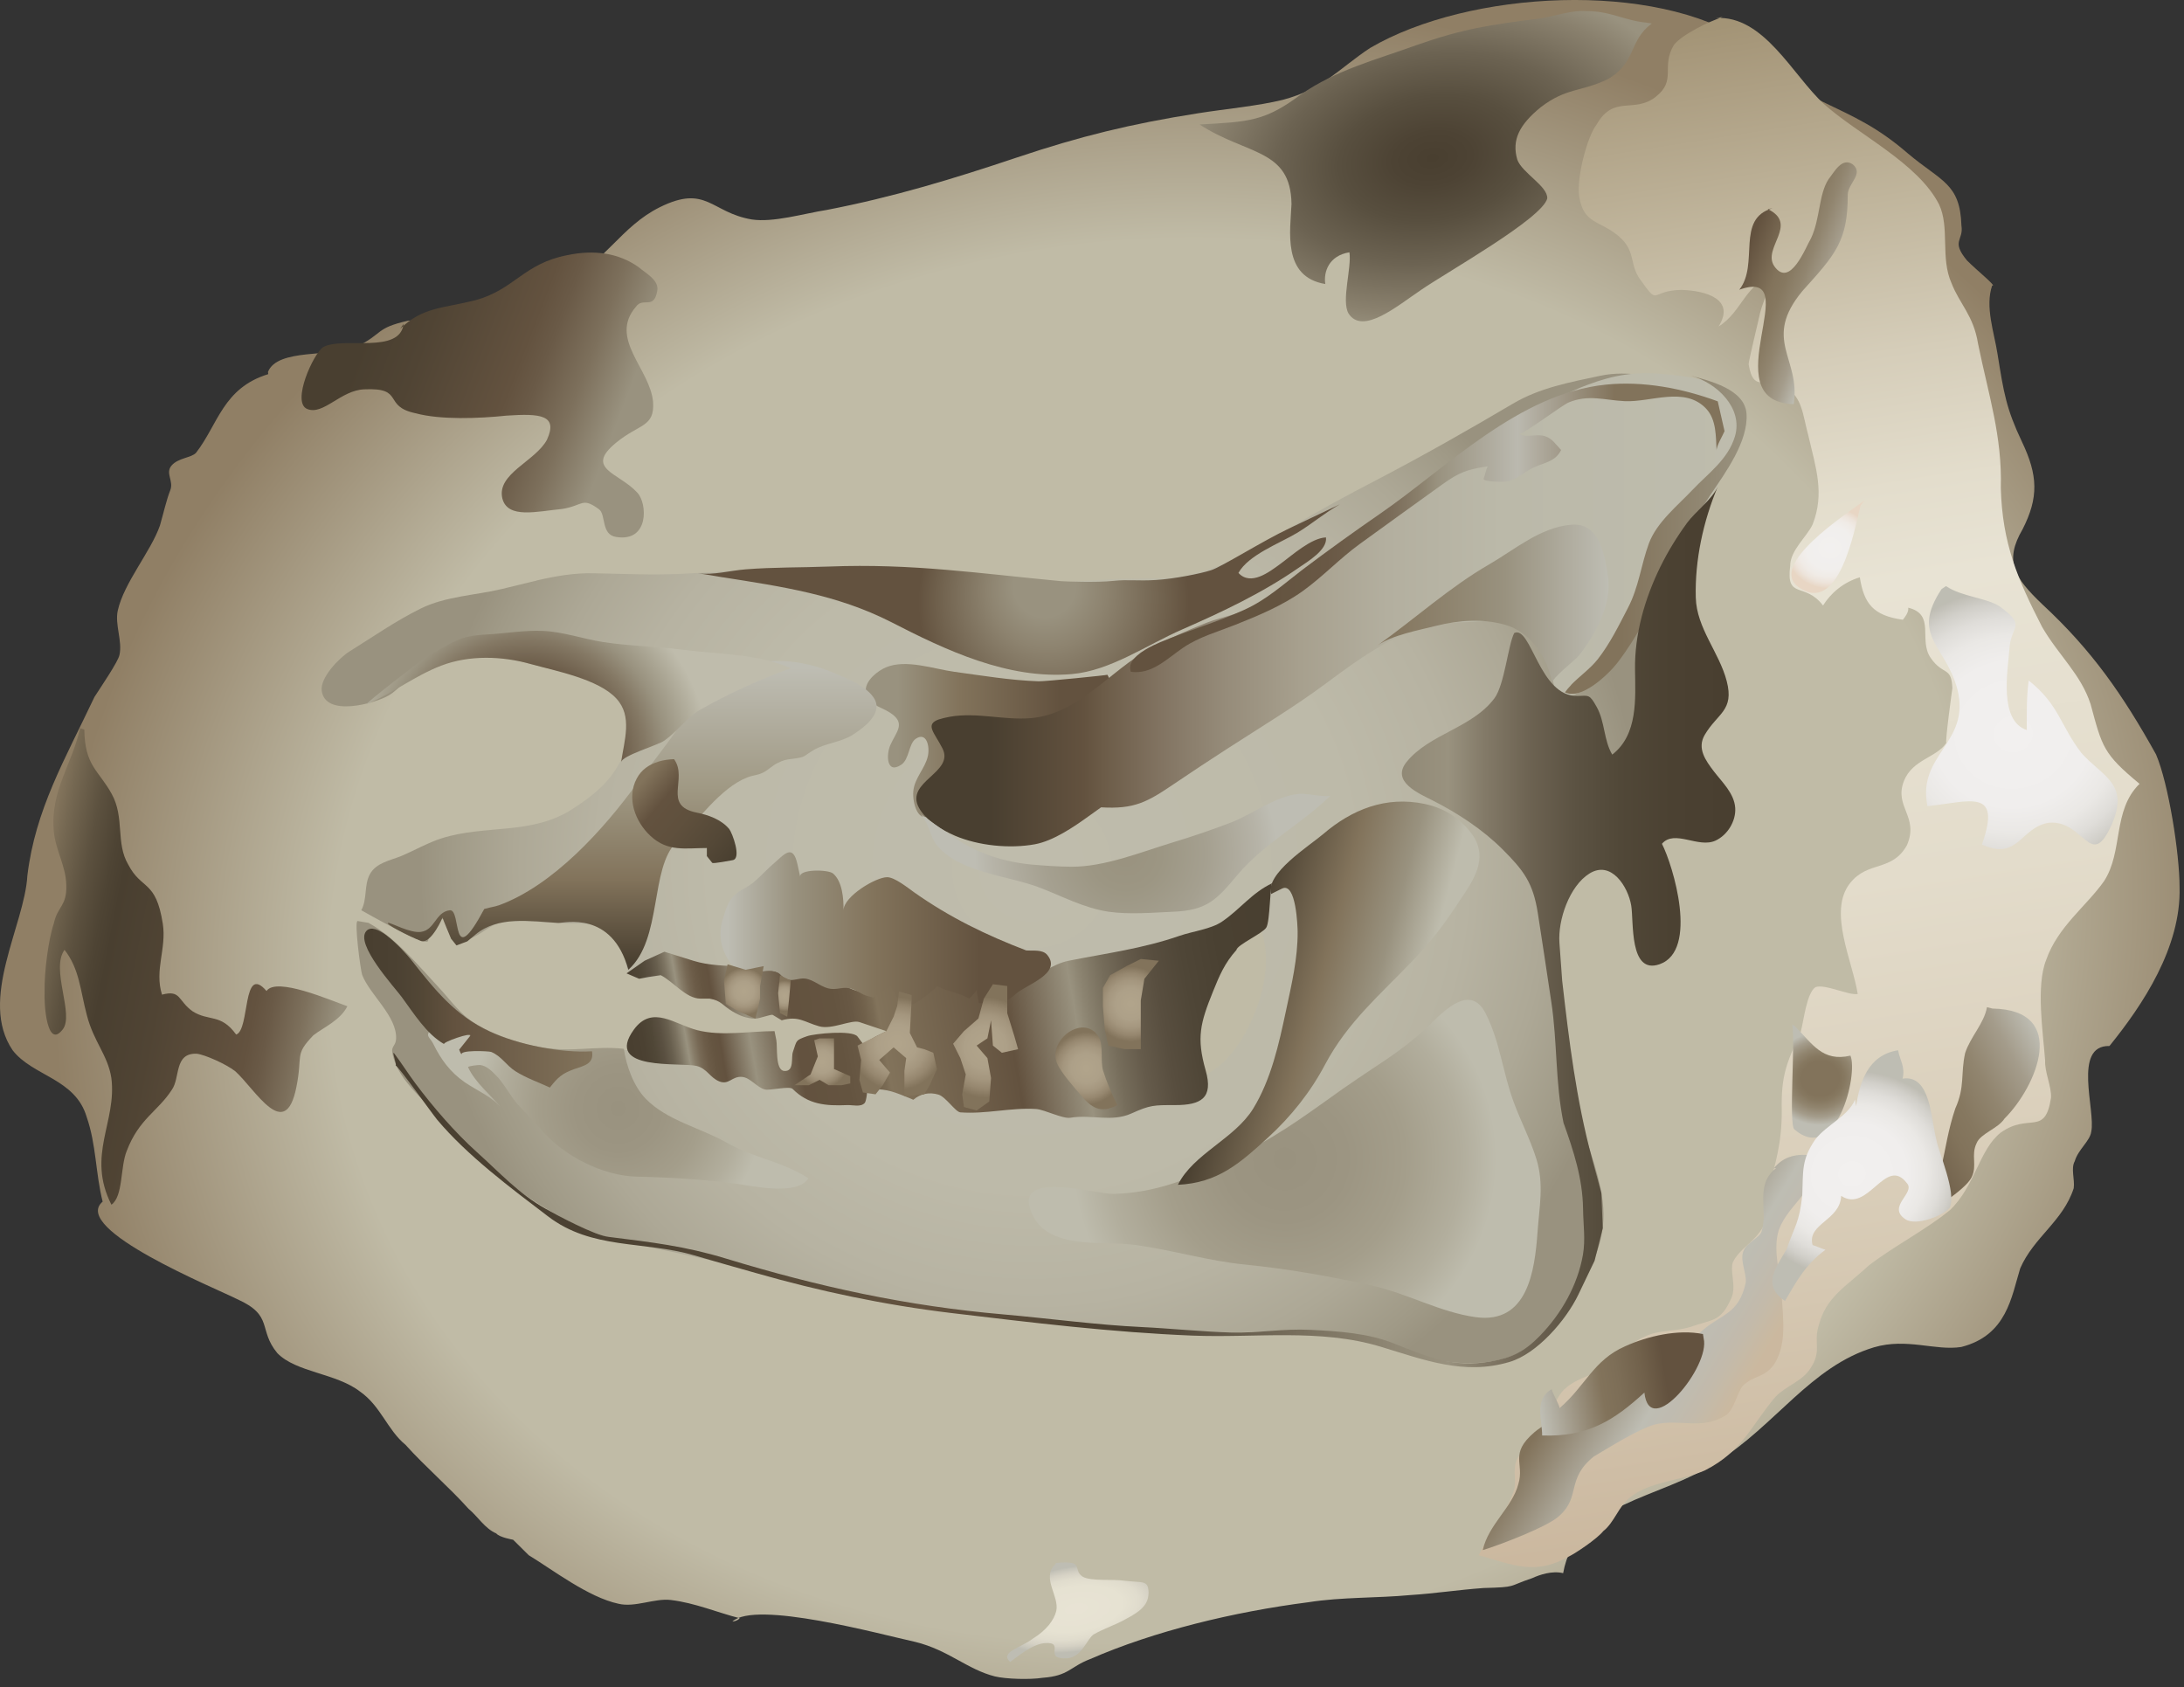 
        <svg xmlns:rdf="http://www.w3.org/1999/02/22-rdf-syntax-ns#" xmlns="http://www.w3.org/2000/svg" xmlns:cc="http://creativecommons.org/ns#" xmlns:xlink="http://www.w3.org/1999/xlink" xmlns:dc="http://purl.org/dc/elements/1.1/" x="0px" y="0px" width="501" height="387" viewBox="0 0 501 387" xml:space="preserve">
            <rect x="0" y="0" width="501" height="387" fill="#333333" stroke="none"/>
            <title>Fossil: rhinoceros jaw</title>
            <desc xmlns:ian_image_library="https://ian.umces.edu/media-library/">
                <ian_image_library:title>Fossil: rhinoceros jaw</ian_image_library:title>
                <ian_image_library:descr>Illustration of Rhinoceros jaw fossil</ian_image_library:descr>
                <ian_image_library:scene>
                    <ian_image_library:contains>rhinocerous, jaw, fossil, fossilized, stone, Chordata, Mammalia</ian_image_library:contains>
                    <ian_image_library:when>2009-05-01</ian_image_library:when>
                </ian_image_library:scene>
            </desc>
            
 <defs></defs>
 <radialGradient id="ian_symbols_07084cb48ffaeca48dc65fbb415a7579" gradientUnits="userSpaceOnUse" cy="224.11" cx="261.27" gradientTransform="matrix(1.27 -.2 .17 1.075 -105.72 27.148)" r="200.01">
  <stop stop-color="#C0BBA6" offset=".736"/>
  <stop stop-color="#907F65" offset=".983"/>
 </radialGradient>
 <path d="m61.535 85.824c-10.409 3.18-11.52 11.563-16.562 18.031-1.034 1.176-4.072 1.143-5.607 2.918-1.536 1.796.555 3.517-.316 5.705-.871 2.189-1.579 5.379-2.362 8.068-2.091 5.989-8.254 13.121-9.669 19.501-.719 3.212 1.11 7.012.381 10.213-.338 1.579-4.279 7.35-5.739 9.625-6.816 14.427-13.535 25.762-15.385 40.962-.62 11.378-11.269 28.462-3.375 40.068 4.572 5.945 14.362 6.457 16.975 15.287 2.21 6.315 2.046 13.022 3.669 19.436-7.491 6.315 26.218 19.98 30.824 22.354 8.504 3.778 4.748 6.936 9.244 12.392 4.345 4.464 13.469 4.563 18.989 8.83 4.78 3.354 6.239 8.775 10.42 12.205 4.442 4.954 10.028 9.724 14.449 14.667 2.09 1.72 3.745 4.541 6.37 5.662.74.915 3.866 1.447 3.866 1.447l3.583 3.551c5.378 3.255 13.664 9.657 20.567 11.127 3.789.927 8.297-1.306 11.999-.859 5.564.653 10.78 2.906 15.832 4.181-.512.577-1.11.675-1.688.772 5.292-4.942 33.819 2.875 41.996 4.672 7.567 1.862 11.912 6.315 18.227 7.905 2.526.608 8.014.783 10.975.315 5.989-.436 6.272-2.538 10.845-4.279 14.765-6.445 32.883-10.834 50.13-13.055 7.687-1.209 15.636-.915 23.409-1.645 5.401-.337 10.726-1.176 16.725-1.611 7.872-.218 5.4-.338 11.172-2.265 1.698-.784 4.584-1.753 7.099-1.144 2.886-16.354 22.223-16.833 35.398-25.599 13.261-8.253 21.428-21.863 35.909-26.207 7.545-2.223 14.09.859 20.023-.077 10.496-2.678 11.509-11.574 13.523-18.053 3.125-7.164 9.832-10.801 12.271-18.368.271-2.102-.708-4.497.238-6.206.785-2.689 3.518-4.639 3.778-6.751 1.067-4.78-4.344-19.86 4.182-19.664 7.621-9.407 16.452-22.626 16.082-36.421 0-7.709-2.526-23.748-5.401-30.465-7.621-13.687-14.688-23.867-26.066-34.407-6.435-6.163-8.841-9.886-4.54-17.247 3.713-7.273 3.507-12.369-.119-19.991-3.637-7.665-4.182-11.171-5.63-20.176-.773-5.019-2.907-10.833-1.24-15.723 1.24.315-3.594-3.55-5.771-5.76-3.756-4.551-.719-4.508-1.274-8.013-.315-9.724-4.616-10.062-12.304-16.551-7.034-6.075-12.249-8.33-19.468-11.814-7.22-3.462-11.128-9.027-17.335-13.686-21.035-14.145-63.783-12.01-86.55 1.328-7.154 4.726-10.66 9.386-19.97 11.879-5.836 1.437-13.022 2.069-19.544 3.104-15.386 2.417-27.068 5.292-41.474 10.126s-28.298 9.081-43.607 12.032c-5.335.838-12.282 2.95-17.258 2.188-9.353-1.59-10.376-8.112-21.069-2.81-9.016 4.476-12.543 12.74-22.136 17.345-7.382 3.211-15.973 2.515-23.443 5.226-1.698.784-2.559 2.983-4.933 3.354-2.961.468-6.097-.065-7.273.12-7.6 1.71-5.597 2.951-11.792 5.967-5.684 2.438-18.151.294-20.318 5.781" fill="url(#ian_symbols_07084cb48ffaeca48dc65fbb415a7579)"/>
 <linearGradient id="ian_symbols_143d86cdc0f46fe4c58a7237e2020ccb" y2="32.916" gradientUnits="userSpaceOnUse" x2="433.15" gradientTransform="matrix(.988 -.156 .156 .988 -59.19 42.277)" y1="377.51" x1="433.15">
  <stop stop-color="#CBB89F" offset=".006"/>
  <stop stop-color="#D8CCB7" offset=".196"/>
  <stop stop-color="#E3DCCB" offset=".415"/>
  <stop stop-color="#E8E3D4" offset=".612"/>
  <stop stop-color="#E3DDCC" offset=".674"/>
  <stop stop-color="#D5CDB9" offset=".762"/>
  <stop stop-color="#C0B59C" offset=".864"/>
  <stop stop-color="#A7987B" offset=".978"/>
  <stop stop-color="#A39476" offset=".994"/>
 </linearGradient>
 <path d="m395.22 3.889c-3.168 1.014-9.354 4.029-11.214 6.392-3.093 5.106.729 8.09-4.226 11.955-4.954 3.866-9.537-.555-13.458 6.228-2.318 2.929-4.704 12.566-4.071 16.562 1.045 6.522 4.757 5.401 9.255 9.31 3.898 3.505 2.123 6.369 4.922 10.017 4.289 6.011 2.014 2.265 9.232 2.146 5.575.142 12.555 2.112 8.559 8.406 5.553-3.441 6.151-10.213 13.12-11.835-1.677 3.353-2.918 6.13-3.604 8.776-.315 1.6-2.689 11.225-2.603 11.726 1.11 7.012 4.268 2.396 8.634 5.313 3.713 2.494 3.725 6.076 5.052 11.008 1.732 7.415 3.768 13.272 1.003 20.372-1.231 2.755-5.184 5.967-5.161 9.56-.991 7.839 3.343 3.571 7.535 9.07 1.773-2.853 4.725-5.368 8.438-6.467.948 6.021 3.049 8.776 9.875 9.734.459-.566 1.394-1.753 1.231-2.766 6.358 1.579 2.265 7.35 5.149 11.52 2.875 4.159 4.736 1.818 4.977 6.914 0 0-1.818 13.12-1.351 12.532-2.243 3.44-7.741 3.789-9.744 8.732-2.386 6.021 3.517 8.166.674 14.786-3.473 6.195-8.917 3.462-13.076 8.732-5.097 6.468.61 17.879 1.785 25.402-2.166.349-7.6-2.396-9.701-1.568-2.015 1.351-2.678 7.622-3.375 10.29-3.299 7.197-4.53 9.974-4.354 18.15.032 7.187-1.438 12.043-3.202 18.488-.762 2.167-.207 5.684-.97 7.84-2.166 3.952-5.335 4.943-7.033 8.297-.763 2.188.871 5.521-.37 8.286-2.46 5.521-4.235 4.769-9.506 6.619-3.713 1.11-7.12.61-10.224 2.134-4.182 1.711-4.333 4.279-7.883 6.37-3.484 2.603-7.371 2.723-10.747 5.814-2.853 3.027-2.853 6.621-4.552 9.963-1.851 2.341-5.019 3.364-6.261 6.119-1.229 2.766.251 5.096-.979 7.873-1.535 4.344-5.705 9.614-7.785 14.057 8.145 2.308 12.968 4.616 20.622.326 1.558-.74 6.576-4.105 7.96-5.869 2.471-1.915 3.549-5.683 6.021-7.632 4.41-3.768 12.162-3.952 17.346-6.315 8.742-4.464 10.583-10.409 16.223-16.954 2.385-2.417 6.109-3.527 7.884-6.368 2.7-4.019.762-5.76 1.84-9.527 1.677-6.947 6.315-9.212 11.641-14.177 5.955-4.53 13.151-8.21 18.575-12.663 5.792-5.554 6.696-13.904 11.639-17.77 6.512-4.628 10.158.958 11.531-7.992.142-2.569-1.492-5.912-1.351-8.515-.479-6.588-2.146-17.116.251-23.138 2.678-7.611 9.167-12.238 13.25-18.009 4.476-6.871 1.896-16.212 8.156-22.343-8.319-6.892-8.559-8.395-11.216-18.238-2.198-6.859-7.327-11.182-11.149-17.77-5.596-10.921-9.113-19.087-9.462-31.87.338-11.868-2.775-21.123-5.216-33.067-1.034-6.5-4.224-9.092-6.098-13.927-2.58-5.749-.348-12.793-2.852-18.041-4.823-9.506-18.652-16.05-26.426-23.051-7.153-6.576-13.785-20.405-24.782-19.697" fill="url(#ian_symbols_143d86cdc0f46fe4c58a7237e2020ccb)"/>
 <linearGradient id="ian_symbols_5f89c4a5cda92094518b658efe57af4d" y2="349.74" gradientUnits="userSpaceOnUse" x2="410.12" gradientTransform="matrix(.988 -.156 .156 .988 -59.19 42.277)" y1="324.13" x1="379.6">
  <stop stop-color="#82735B" offset=".028"/>
  <stop stop-color="#BEBDB3" offset=".522"/>
  <stop stop-color="#BFBBB0" offset=".634"/>
  <stop stop-color="#C3BAAA" offset=".763"/>
  <stop stop-color="#CAB9A0" offset=".899"/>
  <stop stop-color="#CBB89F" offset=".921"/>
 </linearGradient>
 <path d="m407.44 267.93c-4.954 3.865-1.83 9.527-3.3 14.384-.283 1.59-3.463 2.603-4.247 4.769-.761 2.178.795 5.02.578 7.11-1.622 7.437-5.554 7.034-10.432 11.411-4.321 4.269-5.945 8.101-11.509 11.574-7.578 4.78-19.675 5.662-26.545 11.356-5.869 5.041-2.222 7.045-3.681 11.89-1.383 5.357-6.87 9.287-8.166 15.146 3.713-1.1 15.243-5.488 17.628-7.915 4.878-4.366 1.459-8.449 7.873-13.566 3.56-2.103 10.126-6.218 13.85-7.307 5.891-1.46 10.779 1.361 16.332-2.079 2.024-1.34 2.559-5.02 3.941-6.784 2.406-2.417 4.725-1.764 7.045-4.715 3.158-4.605 2.21-10.594 1.895-16.201-.185-4.595-2.134-9.941-.676-14.786 2.31-6.522 9.658-9.223 7.851-17.16-3.407-.479-6.663.021-8.982 2.962" fill="url(#ian_symbols_5f89c4a5cda92094518b658efe57af4d)"/>
 <linearGradient id="ian_symbols_1450adef8f29f544f9f1c241cce3e7a3" y2="209.82" gradientUnits="userSpaceOnUse" x2="107.07" gradientTransform="matrix(.988 -.156 .156 .988 -59.19 42.277)" y1="184.28" x1="36.898">
  <stop stop-color="#82735B" offset=".006"/>
  <stop stop-color="#756852" offset=".044"/>
  <stop stop-color="#5C513F" offset=".132"/>
  <stop stop-color="#4E4434" offset=".203"/>
  <stop stop-color="#493F30" offset=".247"/>
  <stop stop-color="#504434" offset=".421"/>
  <stop stop-color="#63523F" offset=".718"/>
  <stop stop-color="#63523F" offset=".719"/>
  <stop stop-color="#6A5A47" offset=".774"/>
  <stop stop-color="#7D705C" offset=".87"/>
  <stop stop-color="#99927F" offset=".983"/>
 </linearGradient>
 <path d="m19.342 167.36c.098 8.362 3.299 9.32 6.294 14.775 2.994 5.444.86 11.226 3.778 16.18 3.07 5.923 6.337 3.43 7.927 13.545.914 5.771-1.971 10.659-.175 16.3 4.4-1.176 3.594 1.394 7.023 3.821 3.724 2.374 6.468.447 9.984 5.325 3.201-.991 1.361-16.496 6.968-9.985 2.221-3.299 14.667 2.135 18.543 3.495-1.622 3.224-5.346 4.791-7.785 6.653-4.453 4.649-2.374 4.312-3.92 11.955-2.559 12.75-9.375.49-14.003-3.691-2.09-1.644-7.012-3.832-8.863-4.028-5.226-.174-3.713 5.51-5.705 8.297-3.201 4.943-7.501 6.62-10.311 13.948-1.547 3.701-.795 10.485-3.539 12.391-5.76-11.411 1.286-18.924-.011-29.083-.838-5.291-4.049-8.253-5.628-14.416-1.514-5.673-1.677-10.583-5.118-14.96-3.255 4.464 2.352 14.917-.457 18.313-3.561 4.497-4.269-5.727-4.116-8.71-.098-4.432.86-11.967 2.113-15.625.871-4.083 3.027-3.941 2.863-8.841-.087-4.42-2.483-8.003-2.863-12.369-.838-9.244 4.268-15.461 6.032-23.638l.969.35z" fill="url(#ian_symbols_1450adef8f29f544f9f1c241cce3e7a3)"/>
 <linearGradient id="ian_symbols_913d32d11f3e88a4497d56a020b8851a" y2="280.38" gradientUnits="userSpaceOnUse" x2="492.17" gradientTransform="matrix(.988 -.156 .156 .988 -59.19 42.277)" y1="295.92" x1="449.48">
  <stop stop-color="#63523F" offset=".039"/>
  <stop stop-color="#82735B" offset=".376"/>
  <stop stop-color="#867860" offset=".482"/>
  <stop stop-color="#91856F" offset=".638"/>
  <stop stop-color="#A49C8B" offset=".826"/>
  <stop stop-color="#BEBDB3" offset="1"/>
 </linearGradient>
 <path d="m455.8 231.03c-.621 3.691-3.789 6.762-5.009 10.54-1.067 4.791 0 7.709-2.243 12.674-1.654 4.889-2.21 9.092-3.277 13.883-1.133 4.269-4.965 6.936-6.119 11.215 3.474-1.056 11.727-6.445 13.109-9.255 1.383-2.766-.206-5.074 1.176-7.883.871-2.188 4.933-3.332 6.392-5.619 7.35-7.316 14.885-24.944-2.766-25.238l-1.26-.31z" fill="url(#ian_symbols_913d32d11f3e88a4497d56a020b8851a)"/>
 <linearGradient id="ian_symbols_67d98d1ffde199b441b9e2fc7d891333" y2="88.56" gradientUnits="userSpaceOnUse" x2="203.69" gradientTransform="matrix(.988 -.156 .156 .988 -59.19 42.277)" y1="46.513" x1="130.86">
  <stop stop-color="#493F30" offset=".112"/>
  <stop stop-color="#504434" offset=".265"/>
  <stop stop-color="#63523F" offset=".527"/>
  <stop stop-color="#63523F" offset=".528"/>
  <stop stop-color="#6A5A47" offset=".592"/>
  <stop stop-color="#7D705C" offset=".705"/>
  <stop stop-color="#99927F" offset=".837"/>
 </linearGradient>
 <path d="m92.599 74.261c-.86 7.11-13.871 2.875-18.434 5.346-2.243 1.404-7.382 12.706-3.691 14.209 3.712 1.524 7.72-4.355 13.132-4.508 9.331-.436 4.083 3.898 11.737 5.488 5.694 1.546 14.536 1.208 20.851.544 7.839-.534 11.857-.131 9.277 5.531-2.668 4.976-11.618 7.774-10.224 13.501 1.241 4.692 7.883 2.939 13.73 2.374 4.823-.762 4.497-2.81 8.417.065 1.655 1.143.436 5.869 3.963 6.358 7.611 1.252 7.175-7.774 4.813-10.191-4.192-4.584-12.216-5.412-4.78-11.476 5.259-4.323 8.852-3.484 8.417-9.364-.708-7.579-10.202-14.482-3.931-21.766 1.611-2.33 4.083.774 4.878-3.549.588-2.548-2.624-4.126-4.344-5.608-4.454-3.135-10.028-4.006-16.256-2.689-10.072 1.939-12.086 7.862-21.102 10.345-7.61 1.895-12.107 1.545-17.247 6.555" fill="url(#ian_symbols_67d98d1ffde199b441b9e2fc7d891333)"/>
 <linearGradient id="ian_symbols_d064afa38d1054441d0b0bedad8a9402" y2="338.89" gradientUnits="userSpaceOnUse" x2="403.24" gradientTransform="matrix(.988 -.156 .156 .988 -59.19 42.277)" y1="338.89" x1="363.15">
  <stop stop-color="#BEBDB3" offset=".011"/>
  <stop stop-color="#82735B" offset=".376"/>
  <stop stop-color="#7D6E57" offset=".475"/>
  <stop stop-color="#71614B" offset=".621"/>
  <stop stop-color="#63523F" offset=".747"/>
 </linearGradient>
 <path d="m390.65 306.01c-5.726-1.153-12.706.469-17.889 2.82-7.273 3.202-9.113 9.146-14.993 14.166-.152-.991-1.633-3.31-1.797-4.322-4.094 2.178-2.21 7.021-2.21 10.604 10.616.393 16.659-3.636 23.454-9.843 1.197 11.095 15.178-6.01 13.599-12.423" fill="url(#ian_symbols_d064afa38d1054441d0b0bedad8a9402)"/>
 <radialGradient id="ian_symbols_89675c1a13a7d7b4ad7aa7f18bfe95b0" gradientUnits="userSpaceOnUse" cy="18.701" cx="332.83" gradientTransform="matrix(1.27 -.2 .132 .836 -96.546 87.171)" r="47.001">
  <stop stop-color="#493F30" offset=".006"/>
  <stop stop-color="#4D4334" offset=".15"/>
  <stop stop-color="#584F3F" offset=".357"/>
  <stop stop-color="#6C6352" offset=".6"/>
  <stop stop-color="#8A816E" offset=".87"/>
  <stop stop-color="#99927F" offset=".994"/>
 </radialGradient>
 <path d="m378.92 5.381c-5.434 4.062-3.441 8.94-10.115 12.783-6.217 2.983-9.408 1.884-15.364 6.424-4.834 3.964-6.718 7.448-5.378 12.032 1.066 3.027 7.022 6.086 6.87 8.895-1.11 4.584-22.844 16.801-28.876 20.939-5.477 3.669-13.49 10.528-16.724 5.433-1.666-2.918.772-10.496.218-14.014-4.736.763-5.967 4.542-5.531 7.274-9.974-1.623-8.003-12.315-7.753-18.358-.185-12.751-10.257-11.161-21.091-18.237 11.433-.61 15.059-.774 23.192-6.849 8.21-5.694 16.964-7.883 26.72-11.411 10.354-3.637 16.844-4.661 28.179-6.043 3.55-.566 7.567-2.004 10.648-1.688 5.456-.065 8.831 2.2 13.764 2.624l1.24.196z" fill="url(#ian_symbols_89675c1a13a7d7b4ad7aa7f18bfe95b0)"/>
 <radialGradient id="ian_symbols_5dd3122aaeec06a499e3d769154e5e0a" gradientUnits="userSpaceOnUse" cy="275.29" cx="375.18" gradientTransform="matrix(1.163 -.184 .17 1.075 -65.568 20.473)" r="9.798">
  <stop stop-color="#82735B" offset=".376"/>
  <stop stop-color="#867860" offset=".482"/>
  <stop stop-color="#91856F" offset=".638"/>
  <stop stop-color="#A49C8B" offset=".826"/>
  <stop stop-color="#BEBDB3" offset="1"/>
 </radialGradient>
 <path d="m411.14 234.99c.719 4.497-.849 22.734.468 24.074 9.637 8.221 14.688-12.587 12.881-16.921-6.424 1.514-8.765-2.744-12.717-6.729" fill="url(#ian_symbols_5dd3122aaeec06a499e3d769154e5e0a)"/>
 <linearGradient id="ian_symbols_18467edf3f93f43485ae8867d569a08e" y2="99.121" gradientUnits="userSpaceOnUse" x2="470.91" gradientTransform="matrix(.988 -.156 .156 .988 -59.19 42.277)" y1="87.391" x1="450.6">
  <stop stop-color="#63523F" offset=".039"/>
  <stop stop-color="#82735B" offset=".376"/>
  <stop stop-color="#867860" offset=".482"/>
  <stop stop-color="#91856F" offset=".638"/>
  <stop stop-color="#A49C8B" offset=".826"/>
  <stop stop-color="#BEBDB3" offset="1"/>
 </linearGradient>
 <path d="m406.6 47.781c-8.515 2.374-2.973 12.804-7.611 18.673 15.799-5.586-6.511 25.674 12.478 26.251 1.677-10.518-7.327-14.731 2.026-25.979 7.556-8.385 10.409-11.4 10.377-22.169.151-2.591 3.713-4.715 1.143-6.859-2.483-1.677-4.182 1.677-5.563 3.43-2.243 3.44-1.905 9.037-3.986 13.479-1.306 2.265-4.855 11.552-8.438 6.467-2.875-4.181 5.716-9.624-1.514-13.12" fill="url(#ian_symbols_18467edf3f93f43485ae8867d569a08e)"/>
 <radialGradient id="ian_symbols_4fbc377104b37bb4819c83da56d2df63" gradientUnits="userSpaceOnUse" cy="209.98" cx="422.78" gradientTransform="matrix(1.163 -.184 .17 1.075 -65.568 20.473)" r="30.816">
  <stop stop-color="#F2F0EF" offset="0"/>
  <stop stop-color="#F0EEED" offset=".497"/>
  <stop stop-color="#EAE8E5" offset=".676"/>
  <stop stop-color="#DFDDD9" offset=".803"/>
  <stop stop-color="#D1CFC9" offset=".905"/>
  <stop stop-color="#C0BEB5" offset=".993"/>
  <stop stop-color="#BEBDB3" offset="1"/>
 </radialGradient>
 <path d="m445.39 135.12c-7.175 10.888.893 12.695 3.637 23.039 3.07 12.348-9.321 14.83-6.882 26.764 9.822-1.035 17.105-4.247 12.5 8.809 8.384 3.811 8.809-3.963 15.331-4.998 8.209-.773 9.57 11.345 14.492.294 4.071-9.364-2.287-10.943-7.034-16.343-4.899-6.424-5.063-11.019-12.053-16.583-.534 3.669-.447 7.774-.437 11.356-6.445-2.08-4.377-13.676-4.007-18.369.207-5.673 4.171-5.281-2.123-9.919-3.114-2.08-8.688-2.232-12.413-4.726l-1.02.68z" fill="url(#ian_symbols_4fbc377104b37bb4819c83da56d2df63)"/>
 <radialGradient id="ian_symbols_dc186b5a1e70c214f9bde6924377f5cb" gradientUnits="userSpaceOnUse" cy="296.23" cx="378.36" gradientTransform="matrix(1.163 -.184 .17 1.075 -65.568 20.473)" r="21.593">
  <stop stop-color="#F2F0EF" offset="0"/>
  <stop stop-color="#F0EEED" offset=".497"/>
  <stop stop-color="#EAE8E5" offset=".676"/>
  <stop stop-color="#DFDDD9" offset=".803"/>
  <stop stop-color="#D1CFC9" offset=".905"/>
  <stop stop-color="#C0BEB5" offset=".993"/>
  <stop stop-color="#BEBDB3" offset="1"/>
 </radialGradient>
 <path d="m425.77 253.74c.828-5.259 2.592-11.715 9.647-12.826.305 2.015 1.721 3.844 1.023 6.512 6.5-1.013 6.468 9.255 7.796 14.165.402 2.516 4.682 12.108 3.005 15.462-1.394 1.753-7.665 4.279-10.147 2.624-4.356-2.907 2.374-6.011.348-8.265-4.889-6.424-8.874 7.034-15.091 2.896-.229 5.684-7.894 6.369-6.555 11.291 1.154.338 1.786.74 2.951 1.078-4.486 3.288-6.642 7.219-9.277 11.737-5.585-3.734-1.796-7.938.36-11.868 1.915-5.434 2.929-6.108 3.604-12.38.207-5.673-.186-8.177 2.983-12.794 2.776-3.517 7.501-5.28 9.124-9.146" fill="url(#ian_symbols_dc186b5a1e70c214f9bde6924377f5cb)"/>
 <radialGradient id="ian_symbols_e2d91d1bcd1e49e495c6599346bc968d" gradientUnits="userSpaceOnUse" cy="165.18" cx="393.15" gradientTransform="matrix(1.163 -.184 .17 1.075 -65.568 20.473)" r="8.516">
  <stop stop-color="#F2F0EF" offset="0"/>
  <stop stop-color="#F1EFED" offset=".529"/>
  <stop stop-color="#F0EBE6" offset=".72"/>
  <stop stop-color="#EDE4DB" offset=".855"/>
  <stop stop-color="#E9DACB" offset=".964"/>
  <stop stop-color="#E8D6C4" offset="1"/>
 </radialGradient>
 <path d="m427.74 114.79c-4.485 3.277-22.125 14.786-15.211 19.86 9.396 6.74 12.903-13.328 14.274-18.685" fill="url(#ian_symbols_e2d91d1bcd1e49e495c6599346bc968d)"/>
 <radialGradient id="ian_symbols_e85118071bd2e8c4c1c491d0fcc08997" gradientUnits="userSpaceOnUse" cy="438.26" cx="229" gradientTransform="matrix(1.27 -.2 .096 .606 -86.03 149.27)" r="15.826">
  <stop stop-color="#E8E3D4" offset="0"/>
  <stop stop-color="#E6E2D2" offset=".526"/>
  <stop stop-color="#E0DCCD" offset=".715"/>
  <stop stop-color="#D5D1C4" offset=".85"/>
  <stop stop-color="#C6C4B9" offset=".958"/>
  <stop stop-color="#BEBDB3" offset="1"/>
 </radialGradient>
 <path d="m241.91 358.98c-2.929 3.125 1.132 7.175.392 10.563-.533 2.134-2.297 4.453-5.422 6.368-2.667 2.069-7.654 3.061-5.161 5.314 1.546-1.057 4.932-4.051 7.894-4.312 5.074-.393-.697 3.788 5.248 3.473 3.375-.338 4.453-4.388 5.988-5.454 2.352-1.384 5.216-2.243 7.567-3.637 3.952-2.048 4.998-3.648 5.063-5.913-.065-3.048-1.22-2.253-5.586-2.799-2.624-.391-7.676.196-9.571-.936-2.396-1.667.686-3.801-6.065-3.125l-.35.46z" fill="url(#ian_symbols_e85118071bd2e8c4c1c491d0fcc08997)"/>
 <radialGradient id="ian_symbols_0cbb904a902cf6b40978e5b8fbb562cd" gradientUnits="userSpaceOnUse" cy="199.19" cx="236.72" r="140.41">
  <stop stop-color="#BFBCAC" offset="0"/>
  <stop stop-color="#BDBAA9" offset=".522"/>
  <stop stop-color="#B7B3A2" offset=".711"/>
  <stop stop-color="#ADA896" offset=".845"/>
  <stop stop-color="#A09A87" offset=".953"/>
  <stop stop-color="#99927F" offset="1"/>
 </radialGradient>
 <path d="m123.06 133.19c-2.646.599-5.249 1.295-7.861 1.905-6.207 1.481-12.881 1.644-18.695 4.497-5.651 2.787-10.965 6.5-16.311 9.821-2.374 1.481-6.783 6-6.391 9.026.805 6.163 12.271 2.907 15.395 1.067 2.363-1.394 4.051-4.029 6.468-5.325 4.91-2.635 15.211-4.856 20.731-3.343 0 0 5.422 1.481 5.444 1.503 5.999 1.633 14.59 2.798 19.152 7.567 5.237 5.487 3.19 12.924-.86 18.162-2.341 3.038-5.476 5.313-8.656 7.404-9.363 6.174-20.012 3.604-30.149 6.816-3.233 1.035-6.163 2.755-9.276 4.062-2.559 1.045-5.749 1.535-7.197 4.17-1.373 2.515-.578 5.716-1.971 8.275.719.414 14.983 8.515 15.31 7.034.914-4.127 1.764-6.436 5.792-4.138.153.076-.468 3.32-.512 3.626 2.984.489 3.386.631 5.901-.752 1.851-1.002 3.343-2.438 5.346-2.863 4.279-.937 9.702-.055 14.133.108 3.898.175 12.195-.664 14.057 3.92 1.1 2.723-.566 7.001 2.875 8.482 1.677.708 4.061-.218 5.803-.522l67.475 8.699 69.958-19.86c3.604 9.026-.393 21.222-6.131 28.637-2.003 2.602-5.694 5.944-9.048 6.086-2.015.088-4.203-.392-6.402-.229-7.121.545-14.677.283-21.831.186-16.375-.251-32.828.131-49.193.402-3.768.076-7.535.055-11.302.087 0 0-17.78-3.299-17.802-3.299-5.27-.991-10.572-1.829-15.853-2.766-8.961-1.622-18.009-.152-26.938-1.35-5.009-.687-13.197-3.518-17.204-6.696-2.493-1.993-4.595-4.89-6.783-7.22-4.954-5.28-9.636-11.149-15.994-14.677 0 0-2.417-.403-2.494-.425-.849-.131.665 11.422 1.046 12.391 1.818 4.617 7.992 9.44 7.773 14.623-.065 1.601-1.154 1.71-.871 3.233 1.198 6.719 8.559 11.76 12.696 16.562 3.593 4.159 7.208 8.352 11.629 11.661 6.064 4.563 12.402 8.809 19.337 11.912 7.11 3.201 14.373 4.148 21.896 5.792 9.201 1.993 18.347 4.171 27.46 6.501 19.653 4.965 40.112 7.851 60.266 9.875 9.636.959 19.24 2.232 28.931 2.168 10.528-.055 21.058-1.188 31.575-.295 8.472.708 16.224 4.247 24.455 6.011 6.043 1.284 12.675 1.535 18.532-.644 6.358-2.34 9.887-8.22 13.795-13.413 4.149-5.543 7.339-12.119 7.264-19.175-.088-7.84-3.713-15.059-5.401-22.561-1.818-8.068-3.06-16.343-4.051-24.563-.751-6.206-2.286-12.413-.947-18.663 1.22-5.694 4.008-10.986 6.175-16.343 1.851-4.627 6.554-5.401 10.038-8.308 4.432-3.691 5.042-9.821 7.285-14.84 4.006-8.874 3.56-16.104 3.733-25.718.109-5.64 1.09-11.335 1.699-16.942.512-4.878 1.492-8.809 3.343-13.316l3.103-7.458 6.523-9.93.315-5.281c.119-2.319-11.368-5.401-13.034-5.967-6.229-2.08-12.979-3.778-19.576-2.374-6.937 1.48-13.785 2.733-19.97 6.38-10.224 6.043-20.568 11.912-31.097 17.41-6.936 3.615-13.644 7.197-20.328 11.248-8.82 5.346-19.403 11.563-30.106 11.433-7.448-.098-14.623.349-22.06.991-6.381.566-13.872-1.448-20.296-1.971-8.417-.686-16.844-1.22-25.293-1.645-13.915-.697-27.667.915-41.539 1.579-6.631.315-13.327 0-19.98-.131-4.49-.14-8.93.65-13.31 1.66z" fill="url(#ian_symbols_0cbb904a902cf6b40978e5b8fbb562cd)"/>
 <linearGradient id="ian_symbols_d31ebfb255fc49f46d6cbe9190e042b3" y2="221.31" gradientUnits="userSpaceOnUse" x2="295.14" y1="247.76" x1="145.12">
  <stop stop-color="#493F30" offset=".006"/>
  <stop stop-color="#4B4132" offset=".026"/>
  <stop stop-color="#504737" offset=".041"/>
  <stop stop-color="#5A5041" offset=".054"/>
  <stop stop-color="#685F4E" offset=".066"/>
  <stop stop-color="#7C7361" offset=".077"/>
  <stop stop-color="#948D7A" offset=".088"/>
  <stop stop-color="#99927F" offset=".09"/>
  <stop stop-color="#877C68" offset=".098"/>
  <stop stop-color="#776955" offset=".107"/>
  <stop stop-color="#6C5C48" offset=".117"/>
  <stop stop-color="#655541" offset=".128"/>
  <stop stop-color="#63523F" offset=".14"/>
  <stop stop-color="#99927F" offset=".185"/>
  <stop stop-color="#63523F" offset=".253"/>
  <stop stop-color="#645440" offset=".318"/>
  <stop stop-color="#685844" offset=".343"/>
  <stop stop-color="#70604A" offset=".36"/>
  <stop stop-color="#7A6B54" offset=".375"/>
  <stop stop-color="#82735B" offset=".382"/>
  <stop stop-color="#63523F" offset=".573"/>
  <stop stop-color="#99927F" offset=".674"/>
  <stop stop-color="#8C8471" offset=".691"/>
  <stop stop-color="#766D5B" offset=".725"/>
  <stop stop-color="#655B4B" offset=".761"/>
  <stop stop-color="#584E3F" offset=".802"/>
  <stop stop-color="#4F4637" offset=".848"/>
  <stop stop-color="#4A4132" offset=".904"/>
  <stop stop-color="#493F30" offset="1"/>
 </linearGradient>
 <path d="m151.59 223.69l-2.896.424-2.069.403-2.896-1.241 4.138-2.896 4.551-2.068s6.402 2.003 6.62 2.068c6.99 2.188 14.993.131 21.646 3.615.828.436 3.212-1.459 4.203-1.427 4.933.163 9.103 5.14 14.394 5.129 1.917 0 3.452-2.276 5.292-1.841 1.372.316 1.72 2.646 3.07 3.049 3.354.926 4.279-3.201 6.979-4.028 2.603-.839 6.729.708 9.298 1.307 7.818 4.726 14.101-4.388 21.222-5.804 8.7-1.731 16.964-2.776 25.468-5.728 2.918-1.012 7.197-1.523 9.723-3.255 4.247-2.896 6.762-6.555 11.509-8.809-.522.25-.479 8.798-1.372 10.192-.859 1.372-6.718 3.963-6.837 5.128-2.689 3.017-3.866 5.771-5.379 9.527-2.94 7.284-3.812 10.605-1.688 18.074 1.83 6.402-1.077 7.981-6.99 7.981-4.899 0-5.716-.032-10.05 1.927-4.551 2.036-9.167.175-13.969.97-1.786.305-5.913-1.862-7.894-2.004-5.825-.359-11.542 1.22-17.367.773-1.122-.087-3.365-3.604-5.063-4.083-2.069-.599-4.072-.207-5.728 1.197-.664-.305-1.339-.566-2.025-.838-3.223-1.296-4.497-1.655-8.7-1.655.315 0-.044 2.787-.403 3.201-.904 1.056-2.831.446-4.029.512-4.954.218-8.961-.131-12.532-3.713-.729-.729-5.161.414-6.337.131-1.873-.458-3.332-2.723-5.259-2.886-2.319-.207-2.994 1.938-5.248 1.023-2.112-.86-2.798-2.929-5.15-3.527-3.604-.915-21.395 1.296-14.427-8.33 4.225-5.825 9.451-1.165 14.547.12 5.684 1.438 11.944.218 17.726.218 0 0 .403 1.981.414 2.068.294 1.492-.294 6.882 1.796 7.066 2.396.207 1.557-3.07 2.003-4.354.937-2.712.544-2.668 3.277-3.626 1.612-.566 10.376-1.481 11.553.087l1.241 1.655 2.896-1.655 2.482-1.241s-6.174-2.058-6.195-2.08c-1.862-.609-6.272 1.786-9.201.98-3.452-.97-4.758-2.493-8.613-1.383 0 0-2.058-1.241-2.069-1.241-.337-.196-3.081.86-3.963.849-2.014-.021-3.549-.631-5.248-1.644-2.352-1.383-2.526-2.472-5.27-2.939h-2.08c-3.31.02-6.27-3.94-9.09-5.36z" fill="url(#ian_symbols_d31ebfb255fc49f46d6cbe9190e042b3)"/>
 <linearGradient id="ian_symbols_56f9e0bade1e31b401b783defac436f4" y2="169.88" gradientUnits="userSpaceOnUse" x2="255.28" y1="169.88" x1="198.6">
  <stop stop-color="#99927F" offset=".129"/>
  <stop stop-color="#82735B" offset=".382"/>
  <stop stop-color="#63523F" offset=".786"/>
 </linearGradient>
 <path d="m254.05 154.78c.043.087-14.416 1.557-15.799 1.502-6.511-.229-12.935-1.307-19.37-2.188-4.693-.643-11.052-2.951-15.625-1.023-1.895.795-4.627 2.929-4.66 5.215-.065 3.179 3.332 3.768 5.444 5.106 3.963 2.494 1.535 4.442.196 7.524-.991 2.243-.882 6.816 2.559 4.464 1.786-1.241 1.666-4.791 3.245-5.891 2.472-1.731 3.31 1.666 2.809 3.941-.631 2.875-3.092 5.042-3.343 8.101-.229 2.711 1.154 7.763 4.301 5.205 4.41-3.604 5.466-12.718 5.466-17.987v-1.873c0 .61 15.015.055 16.104-.065 7.981-.936 14.013-4.301 19.904-9.549 0 .01-1.22-2.43-1.23-2.47z" fill="url(#ian_symbols_56f9e0bade1e31b401b783defac436f4)"/>
 <linearGradient id="ian_symbols_989e81855d0e2e640d7243635a325644" y2="139.87" gradientUnits="userSpaceOnUse" x2="400.46" y1="139.87" x1="210.21">
  <stop stop-color="#493F30" offset=".09"/>
  <stop stop-color="#63523F" offset=".202"/>
  <stop stop-color="#6C5C48" offset=".226"/>
  <stop stop-color="#827462" offset=".296"/>
  <stop stop-color="#968C7A" offset=".374"/>
  <stop stop-color="#A7A08E" offset=".463"/>
  <stop stop-color="#B3AF9F" offset=".568"/>
  <stop stop-color="#BBB9A9" offset=".706"/>
  <stop stop-color="#BEBCAD" offset="1"/>
 </linearGradient>
 <path d="m215.47 164.98c-3.43 1.176-1.132 3.016.741 6.718 2.798 5.542-8.689 7.578-5.412 13.588 1.601 2.94 5.313 5.139 8.286 6.424 5.39 2.286 12.521 3.016 18.335 1.949 4.257-.795 8.885-3.963 12.271-6.402l2.896-2.069c7.589.458 10.551-1.165 16.725-5.368 4.05-2.744 8.145-5.433 12.26-8.101 7.578-4.899 15.342-9.56 22.583-14.938 7.534-5.607 18.347-13.654 28.156-13.926 2.668-.065 5.379-.207 8.036-.381 6.435-.414 9.984 2.232 13.784 7.6 1.721 2.439 2.091 6.806 2.973 9.68.632 2.037 7.088-1.971 7.927-2.689 2.221-1.927 4.104-4.236 6.021-6.435 6.979-7.938 8.526-19.381 14.646-28.026 1.786-2.548 3.681-4.9 5.694-7.251 2.069-2.407 3.113-5.161 4.824-7.818 3.06-4.813 7.065-12.881 1.339-17.345-4.127-3.19-10.759-3.854-15.756-4.366-6.511-.664-11.552.164-17.693 2.472-4.246 1.59-7.981 3.626-11.661 6.25 0 0-7.753 4.028-7.753 4.04-6.87 3.582-14.023 9.113-20.339 13.665-6.229 4.497-12.511 8.744-18.543 13.48-5.303 4.159-10.692 8.221-16.071 12.282-3.189 2.417-9.189 3.332-12.945 4.834-4.442 1.775-8.809 3.691-13.012 5.967-9.125 4.965-16.333 14.993-27.308 15.918-6.185.512-12.325-1.394-18.488-.337-1.06.19-1.87.39-2.52.60z" fill="url(#ian_symbols_989e81855d0e2e640d7243635a325644)"/>
 <linearGradient id="ian_symbols_2dca95f45d71494489feb28ecd6189e7" y2="138.53" gradientUnits="userSpaceOnUse" x2="369.02" y1="138.53" x1="315.99">
  <stop stop-color="#82735B" offset=".006"/>
  <stop stop-color="#99927F" offset=".551"/>
  <stop stop-color="#BEBDB3" offset="1"/>
 </linearGradient>
 <path d="m361.04 120.33c-.207 0-.425.011-.632.033-7.121.632-12.815 5.64-18.771 9.081-9.069 5.226-17.105 12.532-25.642 18.608 3.332-2.374 9.473-3.495 13.437-4.497 5.172-1.285 10.54-1.698 15.744-.272 6.011 1.655 9.843 7.644 10.899 13.447-.207-1.143 5.183-5.205 6.053-6.282 3.768-4.726 7.699-11.869 6.752-18.107-.75-4.99-1.89-12.07-7.84-12.01z" fill="url(#ian_symbols_2dca95f45d71494489feb28ecd6189e7)"/>
 <linearGradient id="ian_symbols_1ed7748a9d93fe34f93b58193652c610" y2="122.67" gradientUnits="userSpaceOnUse" x2="400.67" y1="122.67" x1="358.99">
  <stop stop-color="#82735B" offset=".309"/>
  <stop stop-color="#99927F" offset=".994"/>
 </linearGradient>
 <path d="m360.41 157.13c-.512.534-1.001 1.089-1.415 1.677 3.713 1.917 10.017-4.17 11.988-6.718 9.091-11.781 13-26.066 21.33-38.479 3.44-5.128 8.797-12.358 8.328-18.761-.435-5.607-8.514-7.491-12.793-8.678 6 1.655 12.053 7.415 10.147 13.904-1.567 5.292-6.064 8.417-9.689 12.238-3.452 3.669-8.232 7.448-10.051 12.326-1.818 4.932-2.285 9.952-4.813 14.808-2.09 4.028-4.104 8.155-6.913 11.759-1.74 2.2-4.2 3.92-6.14 5.91z" fill="url(#ian_symbols_1ed7748a9d93fe34f93b58193652c610)"/>
 <linearGradient id="ian_symbols_1587505b6533c0c43592b4191a0da3bc" y2="121.09" gradientUnits="userSpaceOnUse" x2="395.61" y1="121.09" x1="259.25">
  <stop stop-color="#63523F" offset=".006"/>
  <stop stop-color="#645440" offset=".244"/>
  <stop stop-color="#695845" offset=".33"/>
  <stop stop-color="#70614D" offset=".392"/>
  <stop stop-color="#7B6D5A" offset=".441"/>
  <stop stop-color="#897E6A" offset=".483"/>
  <stop stop-color="#99927F" offset=".517"/>
  <stop stop-color="#BBB9AF" offset=".652"/>
  <stop stop-color="#82735B" offset=".815"/>
 </linearGradient>
 <path d="m259.62 151.85c-.381.708-.501 1.448-.207 2.243 4.791.729 8.405-3.103 12.042-5.553 3.647-2.45 7.753-3.582 11.847-5.193 5.335-2.124 10.877-4.421 15.57-7.785 4.573-3.289 8.46-7.448 13.033-10.769 6.326-4.584 12.652-9.157 19-13.708 3.854-2.755 5.629-3.397 10.365-4.116-.436.871-.544 1.895-.925 2.788-.338.806 4.377.773 4.813.729 2.962-.338 4.322-2.254 7.012-3.408 2.363-1.023 4.693-1.285 5.945-3.854-1.209-1.23-1.971-2.591-3.647-3.146-1.982-.686-4.062.468-6.054-.555.729.381 9.897-6.566 11.378-7.187 4.562-1.917 8.265-.544 12.881-.316 6.011.305 13.839-3.495 18.738 1.753 2.352 2.526 2.189 6.38 2.363 9.603-.055-1.078 1.437-3.506 1.829-4.475l-1.558-6.837c-8.079-2.973-17.062-4.715-25.674-3.833-19.904 2.036-36.149 18.815-51.904 29.692-5.978 4.138-11.868 8.362-17.661 12.739-4.388 3.354-8.242 6.893-13.327 9.201-6.282 2.853-12.957 4.78-19.315 7.448-1.81.77-5.37 2.42-6.54 4.54z" fill="url(#ian_symbols_1587505b6533c0c43592b4191a0da3bc)"/>
 <radialGradient id="ian_symbols_070d2e0db2e4d3343de9c3ac88aace39" gradientUnits="userSpaceOnUse" cy="265.82" cx="294.71" r="48.871">
  <stop stop-color="#99927F" offset=".006"/>
  <stop stop-color="#9C9582" offset=".291"/>
  <stop stop-color="#A49E8B" offset=".566"/>
  <stop stop-color="#B2AE9D" offset=".834"/>
  <stop stop-color="#BEBCAD" offset=".994"/>
 </radialGradient>
 <path d="m308.4 249.51c.229-.163.446-.315.686-.468 6.337-4.453 12.032-7.622 17.759-12.914 3.495-3.201 10.159-11.171 13.97-3.637 3.311 6.556 3.92 13.61 6.457 20.416 1.611 4.345 3.778 8.504 5.161 12.924 1.796 5.749.675 10.976.271 16.801-.642 8.961-2.297 21.112-14.144 19.512-8.166-1.11-15.7-5.443-23.779-7.229-9.593-2.134-19.295-3.854-29.094-4.834-8.525-.828-16.801-3.354-25.282-4.508-7.143-.98-19.371 1.153-23.356-6.533-5.792-11.226 14.101-5.063 18.369-5.172 11.541-.283 20.524-4.856 30.672-9.919 8.21-4.1 14.86-9.19 22.3-14.44z" fill="url(#ian_symbols_070d2e0db2e4d3343de9c3ac88aace39)"/>
 <radialGradient id="ian_symbols_82f5d8794987d344997e0f571630bc21" gradientUnits="userSpaceOnUse" cy="254.21" cx="141.81" r="33.487">
  <stop stop-color="#99927F" offset=".006"/>
  <stop stop-color="#9C9582" offset=".291"/>
  <stop stop-color="#A49E8B" offset=".566"/>
  <stop stop-color="#B2AE9D" offset=".834"/>
  <stop stop-color="#BEBCAD" offset=".994"/>
 </radialGradient>
 <path d="m142.89 240.56c-6.228-.686-12.412.894-18.663-.294-5.008-.947-9.375-2.385-14.547-1.971 0 0-5.03-1.971-5.553-2.167-1.002-.392-4.661-.631-5.444.262-1.165 1.296 0 1.622.676 2.994 1.764 3.615 3.919 6.555 7.218 8.842 2.918 1.992 6.436 3.375 8.689 6.206-2.504-3.125-6.185-5.935-7.894-9.625-.119-.272 2.461-.556 2.776-.512 1.427.195 2.451 1.187 3.408 2.145 2.134 2.058 3.375 4.889 5.368 7.056 1.786 1.938 3.637 3.8 5.368 5.793 5.063 5.868 13.958 10.431 21.744 10.615 7.785.175 15.189.61 22.898 1.634 3.615.479 14.079 2.853 16.496-1.274-5.923-3.843-12.641-4.671-18.804-8.188-5.945-3.387-13.632-5.009-18.532-10.071-2.766-2.875-4.442-7.567-4.987-11.411-.09-.02-.17-.02-.24-.03z" fill="url(#ian_symbols_82f5d8794987d344997e0f571630bc21)"/>
 <linearGradient id="ian_symbols_59c98ec8a417b6f4b12a0e87fffc6711" y2="151.61" gradientUnits="userSpaceOnUse" x2="145.02" y1="222.45" x1="145.02">
  <stop stop-color="#493F30" offset=".022"/>
  <stop stop-color="#82735B" offset=".292"/>
  <stop stop-color="#A09984" offset=".59"/>
  <stop stop-color="#BEBDB3" offset=".978"/>
 </linearGradient>
 <path d="m114.36 207.69c12.553-4.552 24.171-17.509 31.783-28.005 3.277-4.541 6.87-8.819 9.93-13.501 5.096-7.785 10.148-13.643 20.056-14.471 5.237-.446 10.638.675 15.429 2.755 2.918 1.274 6.871 2.755 8.787 5.455 2.384 3.365-1.59 6.62-4.671 8.591-2.798 1.796-6.282 1.895-9.113 3.582-2.232 1.329-1.655 1.579-4.638 1.949-1.699.207-2.058.229-3.681 1.045-1.088.544-1.949 1.459-3.016 2.036-1.416.751-2.352.631-3.822 1.208-6.163 2.396-11.553 10.181-16.213 14.786-6.185 6.108-3.19 22.299-11.051 29.333-3.724-13.654-14.765-10.682-16.093-10.747-6.381-.381-13.784-1.666-18.989 2.679l-1.862 1.546-2.483.937-1.241-1.546s-2.015-4.791-1.971-4.867c.273-.458-2.591 6.293-4.965 5.379-2.809-1.089-8.47-4.029-7.447-4.138.587-.065 4.975 2.396 7.447 2.068 3.267-.436 3.31-4.519 6.621-4.965 2.831-.381.119 14.285 7.926-.294 1.99-.54 2.27-.48 3.25-.82z" fill="url(#ian_symbols_59c98ec8a417b6f4b12a0e87fffc6711)"/>
 <radialGradient id="ian_symbols_35a064d05e3029f41d1d072db6096e4d" gradientUnits="userSpaceOnUse" cy="195.78" cx="258.22" r="34.629">
  <stop stop-color="#99927F" offset="0"/>
  <stop stop-color="#9C9683" offset=".237"/>
  <stop stop-color="#A5A090" offset=".539"/>
  <stop stop-color="#B6B3A7" offset=".876"/>
  <stop stop-color="#BEBDB3" offset="1"/>
 </radialGradient>
 <path d="m211.2 186.76c1.906 1.993 2.036 5.02 3.756 7.154 4.933 6.141 16.071 6.947 23.007 9.495 5.401 1.993 10.573 4.889 16.354 5.728 4.834.686 10.017.206 14.884 0 7.785-.338 9.931-2.81 14.634-8.406 6.196-7.36 14.699-11.672 21.396-18.249-.446.446-5.226-.337-6.173-.392-5.26-.272-11.76 4.704-16.54 6.533-4.453 1.709-9.004 3.266-13.566 4.638-7.252 2.21-15.56 5.597-23.181 5.553-3.049-.022-5.967-.229-9.016-.49-6.152-.566-11.934-2.374-17.094-5.694-2.89-1.86-5.66-3.87-8.46-5.86z" fill="url(#ian_symbols_35a064d05e3029f41d1d072db6096e4d)"/>
 <linearGradient id="ian_symbols_3acf06d7e3f24684b51abb386bfb991f" y2="212.99" gradientUnits="userSpaceOnUse" x2="241.09" y1="212.99" x1="165.29">
  <stop stop-color="#BEBDB3" offset=".022"/>
  <stop stop-color="#99927F" offset=".219"/>
  <stop stop-color="#82735B" offset=".466"/>
  <stop stop-color="#63523F" offset=".786"/>
 </linearGradient>
 <path d="m165.59 216.74c-.446-1.829-.414-3.745.152-5.673 1.252-4.29 1.862-5.596 5.335-7.458 2.275-1.242 4.268-3.702 6.228-5.379 2.602-2.243 4.573-4.856 5.64.076l.621 2.842c-.392-1.818 6.446-1.742 7.545-.773 2.134 1.829 2.428 5.792 2.385 8.417.065-3.19 7.426-7.6 10.028-7.578 1.764.021 4.802 2.504 6.228 3.506 8.21 5.781 16.441 9.756 25.653 13.295 1.633.119 3.778-.262 4.834 1.034 3.539 4.312-5.063 6.893-7.339 9.026-2.744 2.569-4.736 2.188-8.351 2.025 0 0-.61-3.093-.632-3.19.131.599-1.187 1.774-1.589 2.145-2.613-1.48-4.78-1.513-7.404-2.874.262.131-4.398 3.985-5.694 4.214-2.951.533-3.528-1.895-4.867-4.116l-1.241.632-2.798 1.905s-1.001-.25-1.208-.305c-1.394-.349-2.526-1.351-3.865-1.731-1.742-.479-2.755.163-4.399.065-2.374-.131-4.029-2.156-6.25-2.385-1.23-.142-2.733.621-3.898.229-1.884-.631-1.459-1.807-3.691-1.981-3.789-.294-5.706 2.548-8.874-1.121-1.26-1.48-2.12-3.13-2.56-4.87z" fill="url(#ian_symbols_3acf06d7e3f24684b51abb386bfb991f)"/>
 <radialGradient id="ian_symbols_358488249b74f33451f18454605c28a7" gradientUnits="userSpaceOnUse" cy="174.33" cx="120.36" r="42.277">
  <stop stop-color="#493F30" offset=".315"/>
  <stop stop-color="#514535" offset=".374"/>
  <stop stop-color="#63523F" offset=".461"/>
  <stop stop-color="#847864" offset=".657"/>
  <stop stop-color="#99927F" offset=".77"/>
  <stop stop-color="#A9A492" offset=".869"/>
  <stop stop-color="#BFBCAC" offset="1"/>
 </radialGradient>
 <path d="m84.149 161.5c5.934-2.439 11.063-6.522 17.083-8.819 6.479-2.472 14.003-2.199 20.612-.337 5.596 1.557 15.472 3.44 19.565 7.894 3.735 4.061 1.786 9.625 1.067 14.612.229-1.568 8.395-3.865 9.941-4.976 3.005-2.123 5.237-5.411 8.449-7.219 6.555-3.68 13.479-6.783 20.514-9.386-7.752-3.386-16.67-3.168-24.923-4.246-6.032-.795-12.228-.817-18.206-1.764-4.638-.74-9.091-2.352-13.795-2.548-4.225-.174-8.46.588-12.674.816-6.783.359-7.501 1.699-13.588 4.9-1.076.59-15.296 11.6-14.033 11.09z" fill="url(#ian_symbols_358488249b74f33451f18454605c28a7)"/>
 <radialGradient id="ian_symbols_2a61f04e23d2b304094f5f4eb1805745" fx="238.99" fy="133.3" gradientUnits="userSpaceOnUse" cy="138.1" cx="241.73" r="31.061">
  <stop stop-color="#99927F" offset=".039"/>
  <stop stop-color="#99927F" offset=".067"/>
  <stop stop-color="#99927F" offset=".23"/>
  <stop stop-color="#8D836F" offset=".436"/>
  <stop stop-color="#6F604C" offset=".848"/>
  <stop stop-color="#63523F" offset="1"/>
 </radialGradient>
 <path d="m165.88 132.43c13.566 2.145 26.099 3.952 38.49 10.235 12.587 6.479 26.872 13.24 41.517 11.955 8.863-.773 17.247-6.729 25.271-10.224 9.244-4.04 18.423-8.373 26.73-14.144 2.091-1.448 6.675-4.127 6.283-6.979-3.441.152-7.742 4.094-10.519 6.119-2.493 1.818-6.739 5.096-9.56 2.025 2.309-4.148 9.451-6.784 13.414-9.157 3.397-2.047 6.402-4.649 9.865-6.587-3.898 1.862-7.873 3.746-11.727 5.575-6.076 2.886-15.331 8.744-17.824 9.549-2.494.806-8.438 1.981-12.663 2.243-4.235.272-6.337-.163-9.767.207-3.713.414-11.182.131-11.955.065-18.543-1.731-34.266-4.116-53.233-3.354-6.435.25-12.772.13-19.185.642-3.659.305-7.273 1.35-10.964.915 1.95.24 3.91.61 5.84.93z" fill="url(#ian_symbols_2a61f04e23d2b304094f5f4eb1805745)"/>
 <linearGradient id="ian_symbols_42a587e0e933a084a13dc6492956adf9" y2="212.61" gradientUnits="userSpaceOnUse" x2="398.07" y1="212.61" x1="90.256">
  <stop stop-color="#493F30" offset=".006"/>
  <stop stop-color="#4B4132" offset=".134"/>
  <stop stop-color="#534736" offset=".256"/>
  <stop stop-color="#61513E" offset=".376"/>
  <stop stop-color="#63523F" offset=".393"/>
  <stop stop-color="#493F30" offset=".551"/>
  <stop stop-color="#554B3C" offset=".583"/>
  <stop stop-color="#79705E" offset=".677"/>
  <stop stop-color="#908875" offset=".748"/>
  <stop stop-color="#99927F" offset=".786"/>
  <stop stop-color="#837A68" offset=".813"/>
  <stop stop-color="#6D6352" offset=".846"/>
  <stop stop-color="#5C5343" offset=".879"/>
  <stop stop-color="#514838" offset=".914"/>
  <stop stop-color="#4B4132" offset=".952"/>
  <stop stop-color="#493F30" offset=".994"/>
 </linearGradient>
 <path d="m347.36 145.2c-1.427 2.744-2.21 11.869-4.563 15.004-5.117 6.805-14.905 8.123-20.132 14.579-3.647 4.519 2.831 7.23 6.032 8.853 5.716 2.907 11.378 6.609 15.94 11.149 4.932 4.921 7.033 7.742 8.122 14.59 1.078 6.805 2.069 13.643 3.104 20.448 1.404 9.233.893 18.499 2.798 27.722 2.309 6.456 4.388 12.761 4.486 19.729.043 3.68.588 7.001-.033 10.583-1.208 6.87-4.855 13.426-9.94 18.63-3.463 3.539-6.25 4.922-11.183 5.804-8.525 1.513-14.264-.958-22.343-4.16-5.901-2.329-12.543-2.765-18.956-3.08-6.718-.316-11.585.751-18.304.609-5.748-.132-14.535-.98-20.273-1.242-10.529-.489-21.417-1.992-31.881-2.906-22.158-1.917-42.399-6.326-63.74-12.827-9.375-2.853-16.975-3.724-26.905-4.965-3.267-.413-11.476-4.791-14.405-6.435-6.283-3.528-10.486-8.254-15.81-13.022-4.9-4.388-10.169-10.485-14.079-15.744-1.764-2.374-3.189-4.66-4.965-7.023-.381.044.773 2.755.414 2.907.403-.163 8.438 11.117 9.517 12.413 6.936 8.274 16.888 15.679 25.457 22.201 10.126 7.73 21.94 5.553 33.514 8.938 4.693 1.383 9.396 2.712 14.1 4.04 14.754 4.225 29.638 7.36 44.882 9.189 18.423 2.199 36.802 4.433 55.355 5.183 14.318.577 29.225-1.676 43.161 2.549 10.018 3.025 19.055 6.608 29.551 3.494 6.326-1.872 12.979-9.581 15.789-15.45l3.723-7.764 1.873-7.447-.315-8.068-2.178-8.068c-3.604-13.425-5.227-26.817-6.816-40.667 0 0-.632-8.678-.632-8.7-.37-5.226 2.298-13 6.871-15.864 5.041-3.147 8.885 3.06 9.593 7.306.631 3.669-.523 15.962 6.521 13.49 8.983-3.157 3.093-22.626.534-27.624 2.874-3.375 8.33 1.089 12.281-.729 2.744-1.263 4.715-4.453 4.53-7.469-.208-3.365-3.017-5.945-4.933-8.46-1.862-2.46-3.887-5.237-2.059-8.34 2.94-4.998 6.795-5.521 5.042-12.314-1.721-6.62-6.914-12.119-7.099-19.174-.229-8.591 1.72-17.53 5.04-25.446-1.175 2.788-5.161 5.771-7.022 8.297-2.329 3.19-4.399 6.555-6.141 10.083-3.572 7.273-5.935 15.461-5.814 23.617.087 6.685.686 14.895-5.227 19.479-1.981-3.332-1.644-7.513-3.571-10.943-1.611-2.875-1.742-2.602-4.344-2.515-8.84.29-10.65-16.25-14.57-14.44z" fill="url(#ian_symbols_42a587e0e933a084a13dc6492956adf9)"/>
 <radialGradient id="ian_symbols_ab6a7a663ce6b5e469aeaea89cfffacb" gradientUnits="userSpaceOnUse" cy="245.06" cx="249.21" r="8.316">
  <stop stop-color="#B1A48B" offset=".051"/>
  <stop stop-color="#ADA088" offset=".416"/>
  <stop stop-color="#A4967E" offset=".64"/>
  <stop stop-color="#96876F" offset=".826"/>
  <stop stop-color="#83745C" offset=".991"/>
  <stop stop-color="#82735B" offset="1"/>
 </radialGradient>
 <path d="m249.64 235.88c-3.811-1.197-8.928 3.615-7.175 7.981.882 2.166 4.148 5.803 5.597 7.502 2.308 2.7 4.399 4.159 8.253 2.134-1.187-2.309-2.472-5.357-3.245-7.829-.729-2.308.164-5.955-1.1-7.926-.62-.99-1.44-1.59-2.32-1.85z" fill="url(#ian_symbols_ab6a7a663ce6b5e469aeaea89cfffacb)"/>
 <radialGradient id="ian_symbols_8e5819b2063833b4e5a2d0a3688350d3" gradientUnits="userSpaceOnUse" cy="230.32" cx="259.42" r="8.606">
  <stop stop-color="#B1A48B" offset=".051"/>
  <stop stop-color="#ADA088" offset=".416"/>
  <stop stop-color="#A4967E" offset=".64"/>
  <stop stop-color="#96876F" offset=".826"/>
  <stop stop-color="#83745C" offset=".991"/>
  <stop stop-color="#82735B" offset="1"/>
 </radialGradient>
 <polygon points="258.4 221.62 254.66 223.69 253 226.6 253 230.74 253.42 236.1 254.25 239.84 257.98 240.67 261.69 240.67 261.69 235.69 261.69 229.48 262.52 224.52 265.83 220.38 261.69 219.98" fill="url(#ian_symbols_8e5819b2063833b4e5a2d0a3688350d3)"/>
 <radialGradient id="ian_symbols_509e507c828251b4455bab0313c1f1b6" gradientUnits="userSpaceOnUse" cy="240.25" cx="226.09" r="11.516">
  <stop stop-color="#B1A48B" offset=".051"/>
  <stop stop-color="#ADA088" offset=".416"/>
  <stop stop-color="#A4967E" offset=".64"/>
  <stop stop-color="#96876F" offset=".826"/>
  <stop stop-color="#83745C" offset=".991"/>
  <stop stop-color="#82735B" offset="1"/>
 </radialGradient>
 <polygon points="226.93 252.66 227.34 247.29 226.51 242.72 224.03 239.84 226.51 238.18 227.34 234.05 227.77 239.84 229.82 241.49 233.55 240.67 232.72 237.77 231.06 232.39 231.06 228.25 231.06 226.18 227.77 225.77 225.69 229.07 224.44 233.63 221.12 236.53 218.64 239.42 220.3 242.72 221.54 246.46 220.72 251.02 221.12 253.93 224.03 254.73" fill="url(#ian_symbols_509e507c828251b4455bab0313c1f1b6)"/>
 <radialGradient id="ian_symbols_fca0f9c0742994b4450439524f49c356" gradientUnits="userSpaceOnUse" cy="239.42" cx="205.82" r="10.658">
  <stop stop-color="#B1A48B" offset=".051"/>
  <stop stop-color="#ADA088" offset=".416"/>
  <stop stop-color="#A4967E" offset=".64"/>
  <stop stop-color="#96876F" offset=".826"/>
  <stop stop-color="#83745C" offset=".991"/>
  <stop stop-color="#82735B" offset="1"/>
 </radialGradient>
 <polygon points="213.26 248.94 214.93 245.22 214.1 241.49 212.02 240.67 210.37 240.25 208.71 236.94 209.12 229.48 209.12 228.25 206.23 227.42 205.82 230.74 204.99 233.22 203.33 236.53 200.85 237.77 196.71 239.84 197.54 243.14 197.14 247.7 197.95 250.6 200.85 251.02 202.5 248.94 204.16 246.04 201.68 243.14 204.99 240.25 207.88 242.72 207.47 245.63 207.47 248.52 207.48 251.44 212.02 251.02" fill="url(#ian_symbols_fca0f9c0742994b4450439524f49c356)"/>
 <radialGradient id="ian_symbols_1d0f3a4f774ab0542141f2b31d109036" gradientUnits="userSpaceOnUse" cy="243.56" cx="188.63" r="5.919">
  <stop stop-color="#B1A48B" offset=".051"/>
  <stop stop-color="#ADA088" offset=".416"/>
  <stop stop-color="#A4967E" offset=".64"/>
  <stop stop-color="#96876F" offset=".826"/>
  <stop stop-color="#83745C" offset=".991"/>
  <stop stop-color="#82735B" offset="1"/>
 </radialGradient>
 <polygon points="188.01 238.18 191.32 238.18 191.32 241.49 191.32 245.22 195.05 246.87 195.05 248.52 192.99 248.94 190.09 248.94 188.01 247.7 185.53 248.94 182.22 248.94 185.94 246.46 187.61 242.32 186.77 238.6" fill="url(#ian_symbols_1d0f3a4f774ab0542141f2b31d109036)"/>
 <radialGradient id="ian_symbols_458326939c0fcfe4e58bb4ab879de285" gradientUnits="userSpaceOnUse" cy="227.43" cx="170.63" r="5.451">
  <stop stop-color="#B1A48B" offset=".051"/>
  <stop stop-color="#ADA088" offset=".416"/>
  <stop stop-color="#A4967E" offset=".64"/>
  <stop stop-color="#96876F" offset=".826"/>
  <stop stop-color="#83745C" offset=".991"/>
  <stop stop-color="#82735B" offset="1"/>
 </radialGradient>
 <polygon points="166.91 221.21 171.05 222.45 175.19 221.62 174.36 226.18 174.36 229.07 173.29 233.65 169.39 231.98 166.5 230.31 166.08 224.94" fill="url(#ian_symbols_458326939c0fcfe4e58bb4ab879de285)"/>
 <radialGradient id="ian_symbols_ead84aa3ea9cc79491c4db2b232d0a6a" gradientUnits="userSpaceOnUse" cy="228.46" cx="179.94" r="3.521">
  <stop stop-color="#B1A48B" offset=".051"/>
  <stop stop-color="#ADA088" offset=".416"/>
  <stop stop-color="#A4967E" offset=".64"/>
  <stop stop-color="#96876F" offset=".826"/>
  <stop stop-color="#83745C" offset=".991"/>
  <stop stop-color="#82735B" offset="1"/>
 </radialGradient>
 <polygon points="178.92 223.69 178.5 227.83 178.92 232.39 180.58 233.22 180.98 229.48 181.39 224.94" fill="url(#ian_symbols_ead84aa3ea9cc79491c4db2b232d0a6a)"/>
 <linearGradient id="ian_symbols_b0c2fcb23b33c80489c507a71618bddf" y2="236.25" gradientUnits="userSpaceOnUse" x2="329.02" y1="223.93" x1="283.04">
  <stop stop-color="#493F30" offset=".017"/>
  <stop stop-color="#82735B" offset=".405"/>
  <stop stop-color="#99927F" offset=".674"/>
  <stop stop-color="#BEBCAD" offset=".893"/>
 </linearGradient>
 <path d="m338.94 193.75c-.294-.882-.772-1.764-1.47-2.667-2.743-3.593-6.314-5.76-10.714-6.686-8.83-1.84-16.626 1.274-23.192 6.903-3.255 2.776-13.349 9.081-11.966 13.763 0 0 2.309-1.143 2.482-1.23 3.277-1.644 3.582 8.852 3.594 9.854.054 6.174-1.416 12.217-2.689 18.238-1.601 7.545-3.408 15.711-7.514 22.386-4.278 6.937-13.74 10.354-17.258 17.465 9.146-.436 14.177-4.91 20.688-10.855 5.248-4.802 9.767-10.464 13.087-16.768 5.184-9.756 12.663-16.017 20.176-23.89 3.583-3.713 6.795-7.763 9.615-12.074 2.9-4.44 6.97-9.28 5.16-14.42z" fill="url(#ian_symbols_b0c2fcb23b33c80489c507a71618bddf)"/>
 <linearGradient id="ian_symbols_339c8308fa9d1564999dee721fadd227" y2="196.98" gradientUnits="userSpaceOnUse" x2="168.64" y1="178.15" x1="146.2">
  <stop stop-color="#82735B" offset=".051"/>
  <stop stop-color="#63523F" offset=".275"/>
  <stop stop-color="#5F503D" offset=".5"/>
  <stop stop-color="#544837" offset=".785"/>
  <stop stop-color="#493F30" offset="1"/>
 </linearGradient>
 <path d="m150.99 174.73c-2.047.621-3.833 1.786-4.933 3.865-2.384 4.486-.348 9.908 3.18 13.175 3.985 3.702 8.068 2.755 12.913 2.755v1.851l1.23 1.546c.207.261 4.279-.555 4.66-.61 2.188-.305-.098-6.337-.751-7.132-1.797-2.188-4.791-3.245-7.47-3.778-7.97-1.59-1.927-7.785-5.193-12.26-1.24.04-2.49.21-3.64.57z" fill="url(#ian_symbols_339c8308fa9d1564999dee721fadd227)"/>
 <linearGradient id="ian_symbols_5db8f793209c16d469864a33ce59eb5e" y2="231.24" gradientUnits="userSpaceOnUse" x2="135.88" y1="231.24" x1="83.549">
  <stop stop-color="#493F30" offset=".006"/>
  <stop stop-color="#4B4132" offset=".134"/>
  <stop stop-color="#534736" offset=".256"/>
  <stop stop-color="#61513E" offset=".376"/>
  <stop stop-color="#63523F" offset=".393"/>
  <stop stop-color="#82735B" offset=".994"/>
 </linearGradient>
 <path d="m88.712 214.59c-1.841-1.361-3.658-2.146-4.661-1.046-2.722 2.94 6.436 12.902 8.111 15.168 2.788 3.777 5.641 8.46 9.756 10.812-.837-.326 6.838-3.038 5.901-1.862-.837 1.046-1.654 2.08-2.481 3.114.109.37.381.926.61 1.241-.948-1.263 6.271-.914 6.729-.718 2.385.979 3.43 3.07 5.553 4.42 2.46 1.568 5.27 2.516 7.905 3.746 1.841-2.341 2.799-3.234 5.652-4.247 2.144-.762 4.54-1.143 4.017-4.072-7.078.446-16.942-1.513-23.442-4.529-8.069-3.745-12.729-9.734-18.097-16.507-.793-.98-3.198-3.74-5.561-5.51z" fill="url(#ian_symbols_5db8f793209c16d469864a33ce59eb5e)"/>
</svg>
